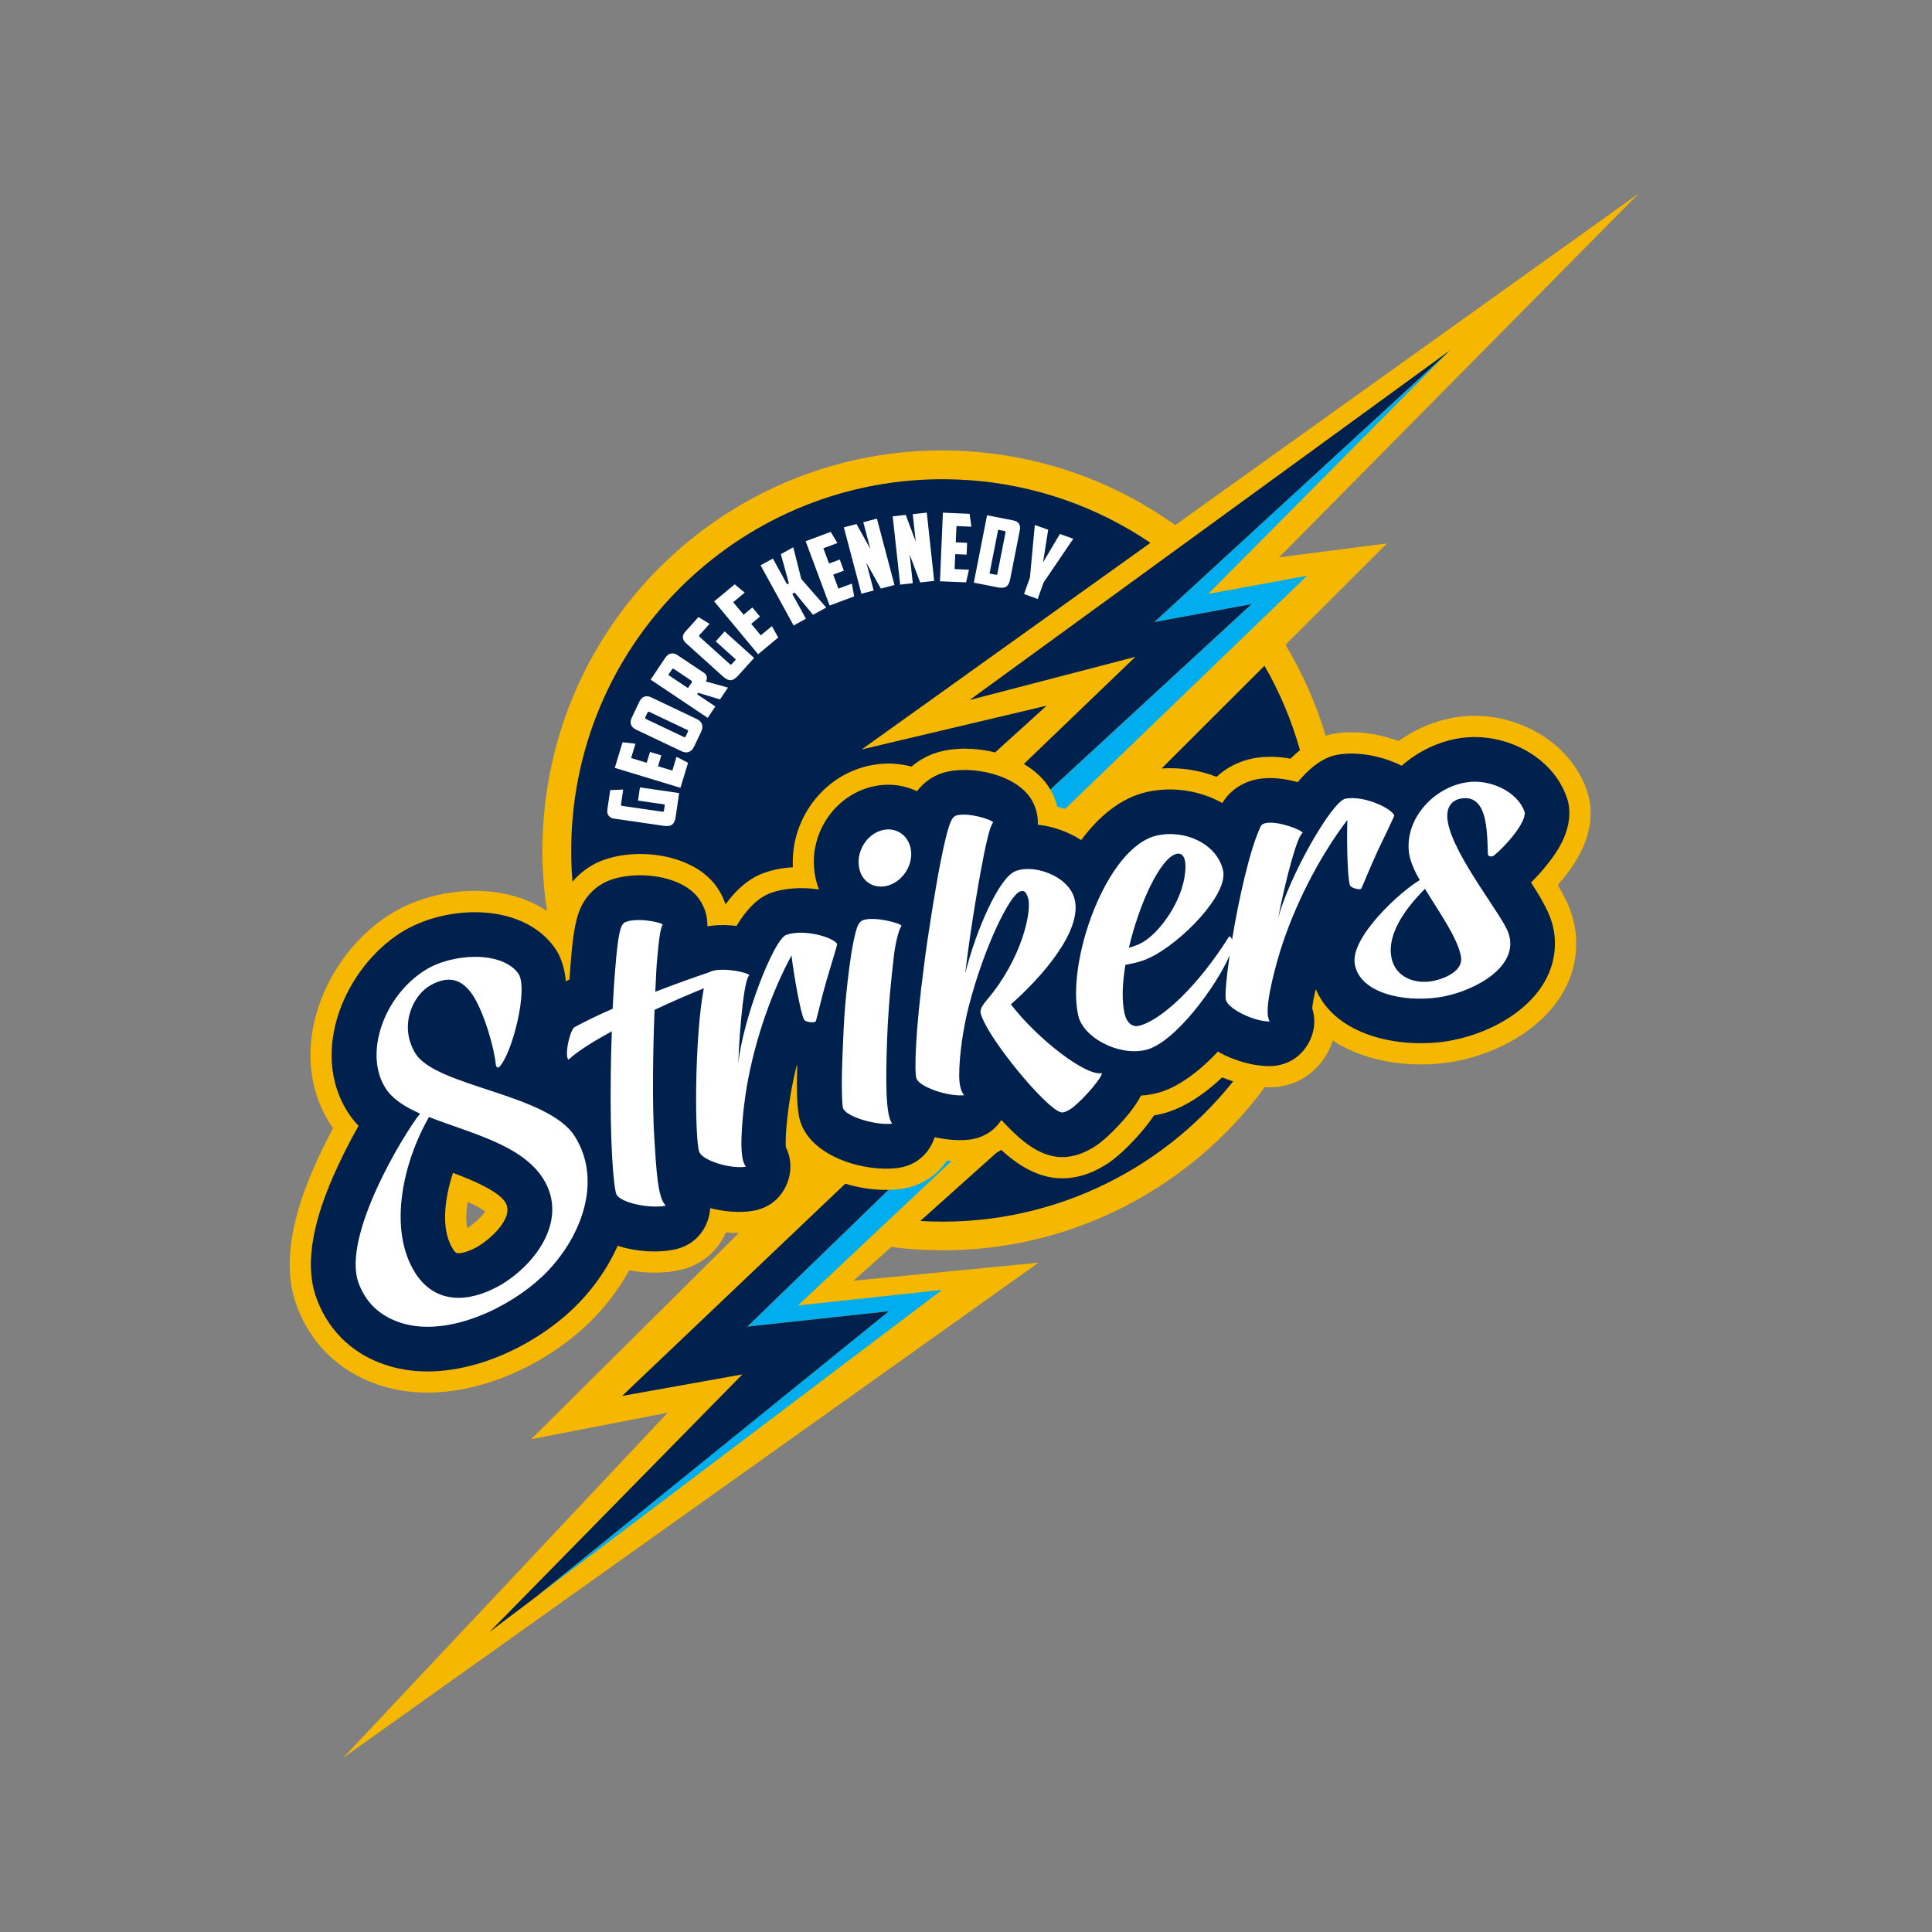 <?xml version="1.0" encoding="UTF-8"?><svg id="Layer_1" xmlns="http://www.w3.org/2000/svg" viewBox="0 0 500 500"><rect x="0" y="0" width="500" height="500" fill="#808080" stroke="none"/><defs><style>.cls-1{fill:#fff;}.cls-2{fill:#00214d;}.cls-2,.cls-3,.cls-4{fill-rule:evenodd;}.cls-3{fill:#f5b700;}.cls-4{fill:#00adee;}</style></defs><path class="cls-3" d="M121.04,311.06c-.38,2.32-.52,4.75-.11,6.77,1.23-.75,3.74-2.81,4.63-4.28-.97-.78-2.71-1.67-4.52-2.5M250.93,116.83c19.9,1.35,38.1,8.25,53.2,19.08l120.06-85.91-93.15,94.23,27.91-3.59-26.27,26.23c4.4,7.33,7.92,15.23,10.41,23.56.67-.21,1.35-.39,2.05-.52,5.35-.98,11.51-.1,16.81,1.89,4.53-3.26,9.8-5.45,15.35-6.25,13.75-1.98,29.02,5.77,33.49,19.34.45,1.37.72,2.72.82,4.16.47,6.82-2.66,12.84-6.8,18.01-.54.67-1.09,1.34-1.66,1.99,1.45,2.45,2.8,5.05,3.59,7.59.47,1.5.83,3.01,1.02,4.57.4,3.34.11,6.75-.83,9.98-3.95,13.58-18.89,21.87-32.1,23.78-9.75,1.42-21.44-.05-29.92-5.69-.4,1.28-.95,2.52-1.65,3.71-3.1,5.28-8.48,8.38-14.61,8.41-.44,0-.89,0-1.33-.03-20.28,27.55-53.78,44.47-90.44,41.97-2.1-.14-4.18-.36-6.24-.62l-9.75,8.73,47.87-4.66-179.96,128.14,84-89.32-35.34,6.86,53.73-53.35c-1.1,0-2.21-.07-3.31-.18-2.18,4.99-6.5,8.56-11.97,9.75-4.12.9-8.74.86-13.07.08-2.88,5.23-6.63,10.04-10.96,14.12-12.95,12.22-33.92,20.99-51.72,16.17-11.01-2.98-19.38-10.35-23.36-21.09-4.24-11.48-.36-24.73,4.3-35.48,1.54-3.56,3.25-7.09,5.09-10.53-.34-.47-.66-.96-.97-1.46-11.4-18.28-1.44-43.04,15.68-53.85,11.4-7.2,29.04-8.67,40.66-.87-1.13-7.38-1.47-14.99-.94-22.74,3.88-57.03,53.26-100.11,110.29-96.23Z"/><path class="cls-4" d="M375.2,90.74l-62.52,62.97,25.6-4.71-62.65,60.36c-.66-.22-1.33-.41-2-.59-.34-1.37-.86-2.7-1.52-3.95-.09-.16-.18-.33-.27-.49l52.04-47.96-25.14,4.63,76.46-70.25ZM246.27,300.47l-39.76,37.39,37.31-4.04-105.27,79.57,91.47-74.03-36.63,3.97,36.52-35.39c1.11-.02,2.2-.1,3.24-.24,4.98-.66,9.21-3.31,11.88-7.33.41.04.82.08,1.22.11Z"/><path class="cls-2" d="M117.23,303.55c-2.21,6.76-3.19,14.64-.03,19.67.17.27.63.98,1,1.06,1.34.33,4.03-.88,5.15-1.5,3.03-1.66,9.99-7.53,7.42-11.63-1.75-2.79-7.75-5.45-13.53-7.61M138.55,413.39l-11.91,9.01,65.49-66.71-31.13,5.58,57.76-54.93c3.7,1.13,7.57,1.67,11.16,1.6l-36.52,35.39,36.63-3.97-91.47,74.03ZM250.94,181.16l124.35-90.52-62.62,63.07,62.52-62.97-76.46,70.25,25.14-4.63-52.04,47.96c-1.58-2.72-4-4.92-6.86-6.6l28.86-27.73-42.89,11.17ZM319.14,279.85c-18.85,23.68-48.54,38.08-80.97,36.14l19.64-17.59c.45-.25.89-.52,1.32-.8,5.19,4.78,11.37,8.34,18.74,7.11,3.32-.55,6.31-1.92,9.09-3.79.32-.21.62-.43.92-.66,1.87-1.44,3.59-3.07,5.21-4.78,1.61-1.69,3.14-3.46,4.53-5.34.36-.48.7-.97,1.03-1.46.54-.09,1.08-.2,1.61-.32,5.96-1.36,11.49-5.25,16.05-9.54.92.38,1.86.73,2.82,1.04ZM327.25,172.29c3.92,6.82,7.02,14.15,9.18,21.85-.86.69-1.67,1.43-2.45,2.21-3.12-.56-6.31-.7-9.44-.13-3.66.67-7.03,2.34-9.69,4.82-4.51-1.74-9.41-2.48-14.23-2.16l26.63-26.59ZM250.43,124.23c17.56,1.2,33.7,7.04,47.3,16.26l-74.73,53.47,47.87-11.33-13.34,12.1c-5.12-1.29-10.57-1.31-14.95,0-2.47.74-4.75,2.01-6.7,3.67-4.29-1.16-8.84-1.03-13.13.33-10.97,3.49-18.17,14.36-17.55,25.7-2.52.16-5.02.62-7.32,1.42-4.18,1.46-7.45,4.55-10.03,8.08-.04,0-.08,0-.12,0-.52-1.52-1.25-2.98-2.18-4.32-6.06-8.75-21.26-10.57-30.5-6.59-2.67,1.15-5.02,2.95-6.89,5.17-.4-4.79-.44-9.67-.11-14.61,3.6-52.94,49.44-92.93,102.38-89.33ZM362.78,198.16c4.26-3.75,9.58-6.34,15.29-7.16,11.12-1.6,23.84,4.57,27.49,15.62.32.96.48,1.81.55,2.82.37,5.34-2.38,10.17-5.61,14.19-1.22,1.52-2.67,3.22-4.28,4.75,2.24,3.45,4.37,7.04,5.26,9.91.38,1.17.66,2.35.8,3.57.31,2.61.09,5.27-.65,7.8-3.31,11.37-16.59,18.28-27.61,19.88-12.16,1.76-28.38-1.51-33.5-13.56-.46,1.89-.81,3.68-.92,4.98.98,3.08.61,6.33-1.1,9.25-2.12,3.61-5.71,5.67-9.9,5.7-4.16.02-9.15-1.33-13.42-3.75-5,5.32-10.68,9.58-16.16,10.83-1.22.28-2.47.46-3.75.54-.57,1.15-1.28,2.26-2.08,3.33-1.25,1.68-2.65,3.3-4.1,4.82-1.43,1.5-2.96,2.96-4.6,4.23-.21.17-.4.3-.62.45-2.13,1.43-4.39,2.52-6.92,2.93-5.93,1.01-10.85-2.56-14.88-6.45-.99-.96-1.97-1.96-2.92-2.98-1.88,2.9-4.91,4.74-8.51,5.1-2.63.26-5.69.03-8.74-.66-.08.25-.17.5-.27.74-1.58,4.01-4.96,6.65-9.23,7.22-8.68,1.15-22.38-2.88-25.28-11.99-1.02-3.21-.96-9.71-.79-14.57-.04-.01-.08-.02-.12-.03-.65,2.58-1.19,5.15-1.62,7.67-.5,2.93-1.48,10.12-1.21,13.57,1.44,2.89,1.58,6.16.34,9.3-1.54,3.9-4.76,6.49-8.9,7.16-3.28.53-7.22.28-11.02-.72-.05.86-.2,1.73-.45,2.6-1.21,4.19-4.38,7.16-8.64,8.09-4.29.93-9.89.67-14.86-.93-2.75,6.18-6.86,11.87-11.77,16.5-11.53,10.88-30.62,19.17-46.51,14.86-9.28-2.51-16.27-8.6-19.63-17.69-3.67-9.93.17-22.11,4.19-31.39,1.72-3.97,4.07-8.77,6.67-13.33-1.09-1.13-2.07-2.38-2.93-3.75-9.76-15.64-.61-37.1,13.95-46.29,11.29-7.12,30.97-7.99,39.58,3.74,1.88,2.56,2.76,5.65,3.03,8.89.32-.16.63-.32.95-.47.08-1.17.17-2.33.26-3.5.34-4.06.71-9.66,2.06-13.56,1.18-3.65,3.93-6.84,7.47-8.36,6.83-2.95,19.31-1.83,23.81,4.67,1.48,2.14,2.17,4.58,2.08,7,2.03-.35,4.12-.39,6.16-.24.46.03.93.08,1.4.13,2.42-4.02,5.39-7.32,9.03-8.59,3.44-1.2,7.92-1.5,12.31-.84-.55-1.36-.94-2.83-1.15-4.37-1.37-9.43,4.43-18.95,13.56-21.86,4.55-1.45,9.1-1.02,12.94.81,1.71-2.24,4.1-3.98,6.8-4.78,7.12-2.13,19.39.43,23.1,7.41,1.03,1.93,1.47,4,1.37,6.03,3.94.42,7.86,1.83,11.24,3.99,4.63-6.27,10.35-10.93,16.89-12.43,6.67-1.53,13.82-.43,19.63,2.84,1.96-3.3,5.32-5.49,9.15-6.19,2.97-.54,6.07-.24,8.99.44.45.11.91.22,1.36.34,3.01-3.59,6.46-6.4,10.25-7.09,4.86-.89,11.34.17,16.65,2.84Z"/><path class="cls-1" d="M140.2,330.5c10.07-9.54,15.96-24.68,8.55-36.42-6.91-11-35.81-12.82-41.21-21.41-4.39-7.11-.78-15.15,3.97-17.74,4.6-2.51,7.93-1.59,10.73,2.44,3.06,4.5,5.75,14.26,6.04,17.94.06.67.4,1.3.94.8,3.34-3.34,7.65-20.45,4.89-24.21-4.34-5.92-17.19-5.19-24.1-.81-10.84,6.82-15.79,21.66-10.31,30.4,1.77,2.88,5.02,4.94,9.02,6.71-4,4.91-20.4,31.76-15.91,43.87,2.33,6.31,7.04,9.2,11.82,10.54,12.07,3.22,27.33-4.39,35.56-12.12M140.56,305.02c6.95,11.07-2.71,23.02-11.68,27.91-7.72,4.21-16.28,4.63-21.46-3.56-7.08-11.31-3.09-28.65,3.61-40.29,10.44,4.12,24.01,7.13,29.53,15.95ZM211.09,264.4c.27-.57,1.43-5.86,2.79-10.57,1.28-4.4,2.68-8.74,2.78-9.53-.98-1.73-8.54-3.97-13.15-2.36-3.35,1.17-11.35,22.13-12.46,33.43.45-11.35,1.68-22.32,2.88-22.93-.18-.78-6.77-2.14-9.79-1.09-.18.06-.36.15-.52.24-4.03,1.37-8.98,3.12-14.03,5.08.19-4.01.32-7.22.54-9.04.26-2.89.65-7.36,1.4-8.33-.47-.67-6.82-1.92-9.75-.63-.49.2-.95.96-1.06,1.39-.7,1.82-1.19,6.72-1.51,10.87-.23,2.49-.44,6.22-.66,10.14-3.83,1.66-7.35,3.38-10.01,4.84-1.41,1.72-2.42,7.7-1.4,8.33,2.28-2.17,6.42-4.72,11.2-7.34-.17,4.29-.24,8.34-.27,11.33-.25,17.26.71,29.04,1.45,30.85.99,2.19,8.74,3.82,12.79,2.94-2.07-2.03-2.41-8.51-3-17.95-.51-8.32-.34-22.01.09-32.72,5.11-2.42,9.93-4.42,12.75-5.58-2.45,12.85-2.39,38.87-1.19,42.31.79,2.26,8.07,4.51,12.07,3.86-.17-.22-.46-.78-.61-1.2-1.29-3.69.03-14.68.83-19.39,2.19-12.81,6.78-25.23,11.59-34.06.52,4.43,2.3,14.9,3.28,16.63.29.56,2.37.86,2.98.46ZM231.29,247.81c.29-2.89,1.22-7.28,2.05-8.2-.33-.73-7.04-2.51-9.98-1.48-.59.19-1.05.8-1.28,1.25-.78,1.65-1.62,6.01-2.25,10.78-1.5,11.66-1.49,16.69-1.76,22.27-.36,7.66-.18,13.47.09,14.32.73,2.28,8.73,4.58,12.75,4.05-1.82-2.21-1.66-11.95-1.34-21.47.19-5.56.58-11.64,1.72-21.51ZM222.29,224.22c.51,3.94,3.99,6.09,7.71,4.9,3.72-1.19,6.33-5.28,5.74-9.19-.59-3.91-4.1-6.15-7.82-4.96-3.72,1.19-6.22,5.33-5.63,9.25ZM249.53,283.45c-.8-.88-1.27-2.6-1.29-4.99,0-5.62,1.06-12.45,2.47-18,4.04-15.67,10.74-29.05,13.31-29.76.68-.19,1.45-.4,2.07,1.82.95,3.42-1.65,15.66-10.69,26.27-2.22,2.64-1.88,3.19-.74,5.64,3.5,7.32,17.54,24.07,20.41,23.46.62-.08,1.43-.49,2.36-1.12,3.34-2.58,7.96-8.19,7.72-9.05-3.98.92-16.61-8.76-23.54-17.8,7.71-6.74,18.75-19.1,16.45-27.4-1.71-6.16-11.17-9.07-15.55-6.93-3.98,1.93-9.71,14.48-12.71,26.27,1.45-12.38,3.91-26.14,4.88-30.92.6-2.84,1.5-7.23,2.36-8.11-.38-.72-6.55-2.7-9.61-1.76-.51.14-1.06.84-1.22,1.26-.9,1.72-1.97,6.53-2.77,10.62-1.24,6.15-3.44,19.84-4.31,26.99-2.26,17.11-2.5,27.22-1.98,29.1.73,2.29,8.24,4.81,12.37,4.4ZM306.8,224.19c-.03,7.84-5.85,15.82-9.65,18.69-1.86,1.43-3.05,1.79-5,2.42,2.61-11.25,8.13-23.36,12.37-24.33,1.38-.32,2.29.84,2.28,3.21ZM352.23,230.05c.36-.52,2.32-5.57,4.39-10.01,1.95-4.15,4-8.22,4.22-8.99-.7-1.86-7.82-5.24-12.62-4.36-3.49.64-14.63,20.1-17.49,31.1,2.2-11.14,5.12-21.79,6.4-22.2-.06-.8-6.36-3.17-9.5-2.59-.61.11-1.19.4-1.37.88-2.84,5.99-5.68,18.86-7.41,29.35-.13-.52-.36-.9-.77-.85-8.21,13.08-17.77,21.83-23.4,23.12-1.56.36-3.09-.75-3.64-3.17-.75-3.29-.6-7.79.21-12.62,1.21-.28,3.78-.59,6.48-1.94,7.96-3.83,20.22-16.29,18.8-22.52-1.59-6.92-9.91-10.66-17.18-9-13.07,2.99-23.48,32.7-20.29,46.63,1.27,5.54,10.24,10.5,17.42,8.85,7.53-1.72,18.49-16.75,21.75-24.5-.83,5.67-1.23,10.11-.99,11.45.43,2.36,7.27,5.71,11.33,5.68-.14-.25-.33-.84-.41-1.28-.7-3.84,2.3-14.5,3.82-19.02,4.15-12.31,10.6-23.88,16.72-31.86-.18,4.45-.03,15.08.67,16.93.2.6,2.21,1.22,2.88.92ZM367.43,227.76c-5.5,3.33-17.82,14.81-16.84,21.57,1.06,7.47,12.2,10.17,21.78,8.77,7.3-1.04,19.43-6.51,18.44-14.88-.06-.53-.21-1.05-.35-1.48-1.03-4.17-14.47-20.28-15.81-29.32-.43-2.9.52-5.43,3.87-5.82,2.56-.3,4.41,1,5.39,4.01,1.08,3.09,1.06,8.19,1.14,10.32.07.62.46.84,1.24.66.78-.18,8.56-7.72,8.31-11.35-1.81-5.51-9.16-8.66-14.87-7.8-8.53,1.19-16.15,9.33-15.1,18.15.26,2.2,1.48,4.92,2.82,7.18ZM268.55,155.01l-3.53-1.27,1.52-4.25,1.27-13.63,3.46,1.24-1.33,8.43,4.36-7.34,3.46,1.24-7.69,11.33-1.52,4.25ZM261.45,149.85c-.19.96-.53,1.61-1.01,1.95-.48.34-1.23.41-2.24.21l-6.18-1.22,3.43-17.44,6.83,1.34c.69.14,1.17.43,1.44.88.27.45.34,1,.21,1.64l-2.49,12.63ZM258.32,137.09l-2.23,11.33,1.64.32c.14.03.24.02.29-.03.05-.05.09-.14.11-.26l2.09-10.63c.04-.22-.04-.36-.25-.4l-1.66-.33ZM244.02,132.68l6.91.3.47,3.33-3.87-.17-.18,4.21,2.94.13-.13,3.06-2.94-.13-.17,3.87,3.72.16-.75,3.28-6.76-.29.76-17.76ZM231.05,133.63l3.36-.37,2.58,6.9-.77-7.09,3.63-.4,1.92,17.67-3.63.4-2.71-7.18.8,7.38-3.27.36-1.93-17.67ZM218.39,136.48l3.27-.86,3.58,6.43-1.82-6.9,3.53-.93,4.54,17.18-3.53.93-3.75-6.69,1.9,7.18-3.18.84-4.54-17.18ZM208.51,140.06l6.48-2.41,1.73,2.89-3.63,1.35,1.47,3.95,2.76-1.03,1.07,2.87-2.76,1.03,1.35,3.63,3.49-1.3.58,3.31-6.34,2.36-6.21-16.65ZM203.69,151.23l.47-.26-2.08-7.56,3.22-1.77,2.07,8.2,6.46,7.39-3.42,1.88-4.75-5.75-.62.34,3.53,6.43-3.18,1.75-8.55-15.58,3.18-1.75,3.67,6.68ZM184.82,155.64l5.32-4.42,2.59,2.15-2.98,2.48,2.7,3.24,2.26-1.88,1.96,2.36-2.26,1.88,2.48,2.98,2.87-2.38,1.64,2.94-5.2,4.33-11.36-13.67ZM177.55,166.48c-.49-.44-.76-.92-.81-1.44-.06-.52.15-1.05.62-1.57l3.4-3.77,2.87,1.76-2.61,2.89c-.14.16-.13.31.04.47l7.83,7.06c.17.15.33.15.47,0l1.08-1.2-5.21-4.7,2.32-2.57,7.61,6.86-4.15,4.6c-.69.76-1.33,1.16-1.92,1.17-.59.02-1.25-.3-1.98-.96l-9.56-8.62ZM182.23,174.15c.33.22.55.53.67.94.12.41.04.83-.25,1.26l5.74,1.6-2.05,3.06-5.66-1.72-.26.39,4.71,3.15-1.98,2.95-14.77-9.89,3.75-5.6c.46-.69.98-1.08,1.54-1.17.56-.09,1.13.06,1.72.46l6.85,4.58ZM172.95,174.67l5.09,3.41.97-1.45c.13-.19.09-.35-.11-.49l-4.48-3c-.2-.14-.37-.11-.5.08l-.97,1.45ZM180.25,186.04c.31.15.58.32.82.53.24.2.42.44.54.72.12.28.18.59.16.95-.02.35-.13.75-.34,1.2l-1.77,3.72c-.21.44-.45.78-.71,1.02-.27.24-.54.39-.84.47-.29.08-.59.09-.9.03-.31-.06-.62-.16-.93-.31l-11.69-5.56c-.63-.3-1.06-.72-1.27-1.24-.21-.53-.14-1.16.22-1.92l1.89-3.99c.36-.75.81-1.21,1.35-1.38.54-.17,1.13-.1,1.76.2l11.69,5.56ZM167.01,185.64c-.09.19-.03.34.17.44l9.79,4.65c.12.06.21.08.28.07.07-.01.14-.08.2-.22l.58-1.22c.06-.13.08-.23.04-.29-.03-.06-.11-.12-.23-.18l-9.79-4.65c-.21-.1-.36-.05-.45.14l-.6,1.26ZM159.11,198.71l2.01-6.62,3.34.38-1.13,3.71,4.03,1.23.86-2.81,2.93.89-.86,2.81,3.71,1.13,1.08-3.57,2.99,1.55-1.97,6.47-17.01-5.16ZM159.03,211.89c-.65-.09-1.14-.34-1.48-.75-.34-.4-.46-.95-.36-1.65l.73-5.02,3.36-.13-.56,3.86c-.03.21.07.33.29.36l10.43,1.51c.23.03.36-.06.39-.27l.23-1.6-6.94-1.01.5-3.42,10.14,1.47-.89,6.14c-.15,1.02-.46,1.7-.94,2.04-.48.34-1.2.45-2.17.3l-12.74-1.85ZM359.95,246.8c-.4-4.87,2.6-10.5,8.83-16.78,3.67,6.09,8.48,12.67,9.34,17.67.59,4.22-5.81,6.05-8.01,6.31-5.29.63-9.71-1.98-10.15-7.2Z"/></svg>